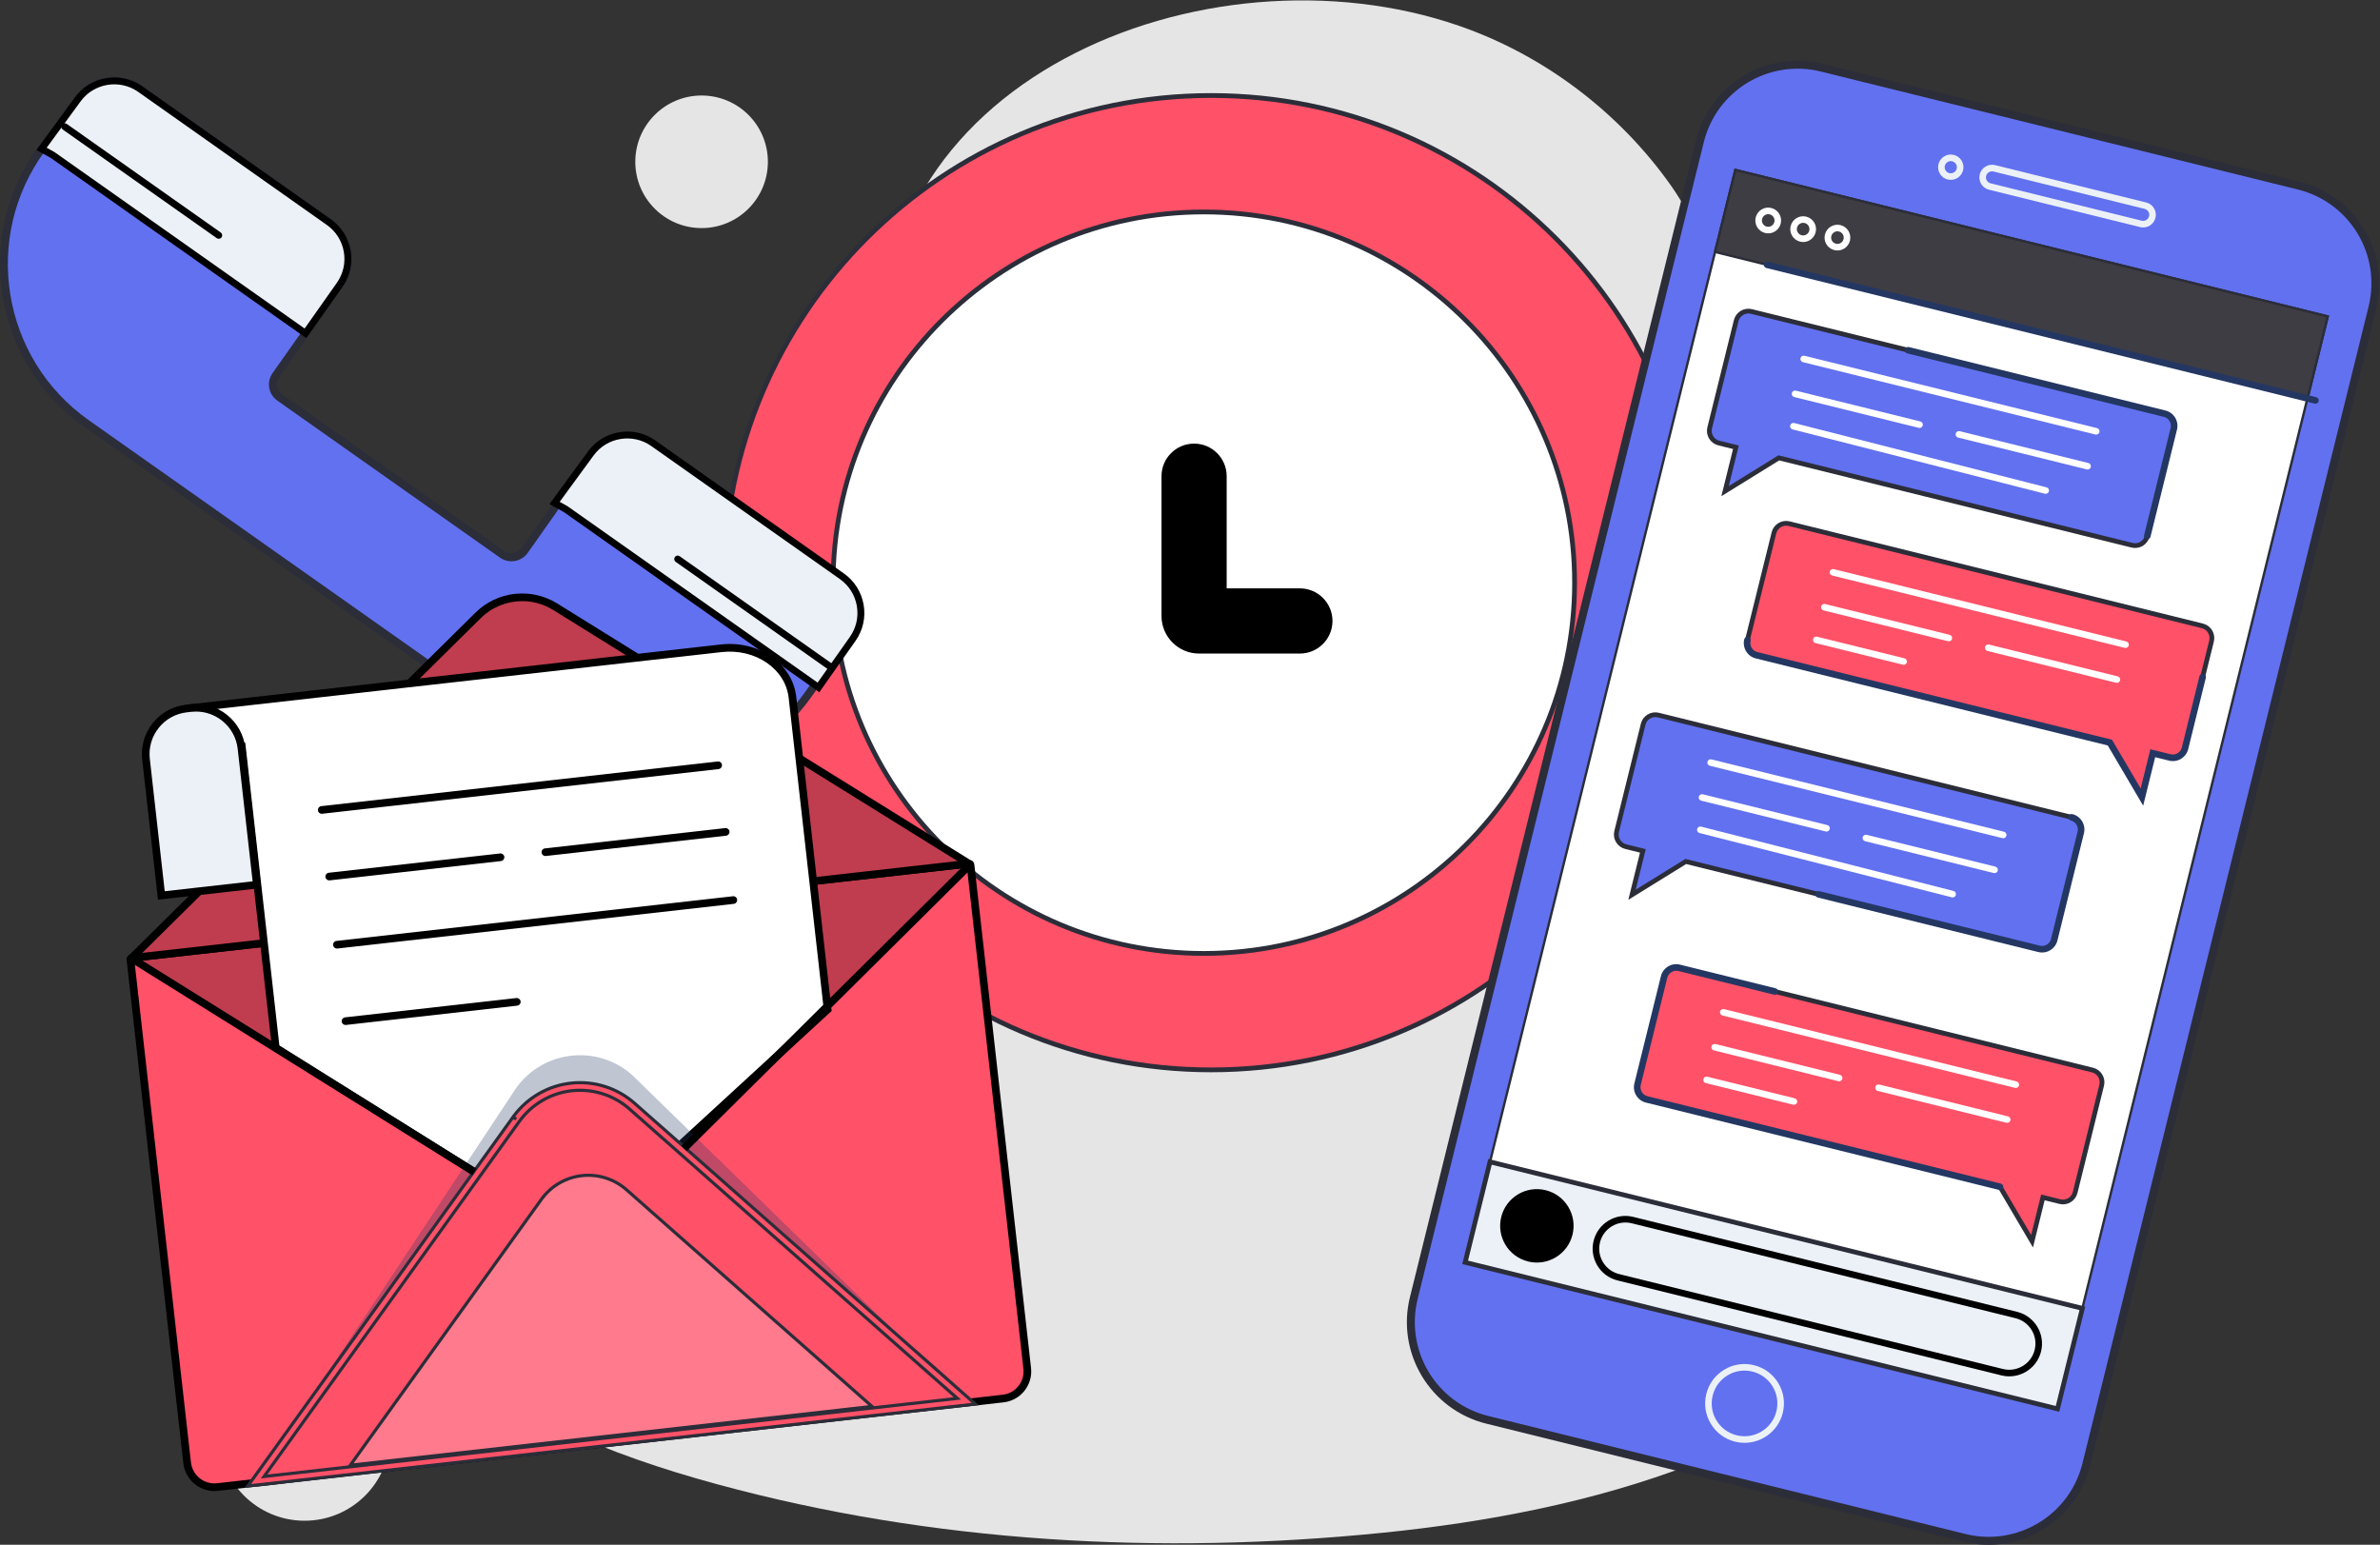 <?xml version="1.0" encoding="UTF-8" standalone="no"?> <!-- Created with Inkscape (http://www.inkscape.org/) --> <svg xmlns:inkscape="http://www.inkscape.org/namespaces/inkscape" xmlns:sodipodi="http://sodipodi.sourceforge.net/DTD/sodipodi-0.dtd" xmlns="http://www.w3.org/2000/svg" xmlns:svg="http://www.w3.org/2000/svg" id="svg4703" xml:space="preserve" width="3999.218" height="2595.884" viewBox="0 0 3999.218 2595.884" sodipodi:docname="Контакты.svg" inkscape:version="1.1.1 (3bf5ae0d25, 2021-09-20)"><rect x="0" y="0" width="3999.218" height="2595.884" fill="#333333" stroke="none"/> <defs id="defs4707"> <clipPath clipPathUnits="userSpaceOnUse" id="clipPath4717"> <path d="M 0,2000 H 3500 V 0 H 0 Z" id="path4715"></path> </clipPath> <clipPath clipPathUnits="userSpaceOnUse" id="clipPath4993"> <path d="M 430.276,890.158 H 1489.26 V 104.231 H 430.276 Z" id="path4991"></path> </clipPath> <clipPath clipPathUnits="userSpaceOnUse" id="clipPath5021"> <path d="M 430.084,1225.83 H 1485.07 V 771.04 H 430.084 Z" id="path5019"></path> </clipPath> <clipPath clipPathUnits="userSpaceOnUse" id="clipPath5057"> <path d="M 588.52,648.617 H 1484 V 111.544 H 588.52 Z" id="path5055"></path> </clipPath> </defs> <g id="g4709" inkscape:groupmode="layer" inkscape:label="Баннеры" transform="matrix(1.333,0,0,-1.333,-354.401,2637.855)"> <g id="g4711"> <g id="g4713" clip-path="url(#clipPath4717)"> <g id="g4719" transform="translate(2868.373,737.006)"> <path d="m 0,0 c 2.208,38.013 1.219,76.203 -3.064,114.017 -20.129,177.671 -111.281,345.212 -245.439,463.421 -47.864,42.174 -102.322,79.955 -133.472,135.625 -52.456,93.749 -48.481,201.495 -113.585,294.061 -65.18,92.674 -160.162,164.946 -267.278,202.062 -319.378,110.664 -766.517,-69.523 -726.258,-454.321 0.145,-1.379 0.302,-3.387 0.472,-5.928 5.352,-79.93 -57.381,-147.132 -137.224,-149.027 -294.669,-6.992 -548.316,-234.18 -602.59,-521.961 -34.903,-185.074 22.25,-387.93 157.633,-518.858 101.057,-97.731 236.647,-151.421 372.303,-188.314 271.995,-73.971 558.22,-89.475 838.671,-61.191 262.519,26.476 539.433,101.946 709.211,303.918 C -60.051,-278.755 -8.165,-140.591 0,0" style="fill:#e5e5e5;fill-opacity:1;fill-rule:nonzero;stroke:none" id="path4721"></path> </g> <g id="g4723" transform="translate(2805.14,1691.356)"> <path d="m 0,0 c 0,-39.801 -32.265,-72.066 -72.065,-72.066 -39.802,0 -72.067,32.265 -72.067,72.066 0,39.801 32.265,72.066 72.067,72.066 C -32.265,72.066 0,39.801 0,0" style="fill:#e5e5e5;fill-opacity:1;fill-rule:nonzero;stroke:none" id="path4725"></path> </g> <g id="g4727" transform="translate(1233.835,1774.923)"> <path d="m 0,0 c 0,-46.153 -37.414,-83.567 -83.566,-83.567 -46.153,0 -83.567,37.414 -83.567,83.567 0,46.152 37.414,83.566 83.567,83.566 C -37.414,83.566 0,46.152 0,0" style="fill:#e5e5e5;fill-opacity:1;fill-rule:nonzero;stroke:none" id="path4729"></path> </g> <g id="g4731" transform="translate(757.729,169.705)"> <path d="m 0,0 c 0,-59.607 -48.322,-107.928 -107.928,-107.928 -59.608,0 -107.929,48.321 -107.929,107.928 0,59.607 48.321,107.928 107.929,107.928 C -48.322,107.928 0,59.607 0,0" style="fill:#e5e5e5;fill-opacity:1;fill-rule:nonzero;stroke:none" id="path4733"></path> </g> <g id="g4735" transform="translate(2406.762,1244.319)"> <path d="m 0,0 c 0,-339.197 -274.974,-614.171 -614.171,-614.171 -339.197,0 -614.171,274.974 -614.171,614.171 0,339.197 274.974,614.171 614.171,614.171 C -274.974,614.171 0,339.197 0,0" style="fill:#ff5168;fill-opacity:1;fill-rule:nonzero;stroke:none" id="path4737"></path> </g> <g id="g4739" transform="translate(2406.762,1244.319)"> <path d="m 0,0 c 0,-339.197 -274.974,-614.171 -614.171,-614.171 -339.197,0 -614.171,274.974 -614.171,614.171 0,339.197 274.974,614.171 614.171,614.171 C -274.974,614.171 0,339.197 0,0 Z" style="fill:none;stroke:#2b2d39;stroke-width:6;stroke-linecap:butt;stroke-linejoin:miter;stroke-miterlimit:10;stroke-dasharray:none;stroke-opacity:1" id="path4741"></path> </g> <g id="g4743" transform="translate(2250.757,1244.319)"> <path d="m 0,0 c 0,-258.118 -209.246,-467.365 -467.365,-467.365 -258.118,0 -467.365,209.247 -467.365,467.365 0,258.119 209.247,467.365 467.365,467.365 C -209.246,467.365 0,258.119 0,0" style="fill:#ffffff;fill-opacity:1;fill-rule:nonzero;stroke:none" id="path4745"></path> </g> <g id="g4747" transform="translate(2250.757,1244.319)"> <path d="m 0,0 c 0,-258.118 -209.246,-467.365 -467.365,-467.365 -258.118,0 -467.365,209.247 -467.365,467.365 0,258.119 209.247,467.365 467.365,467.365 C -209.246,467.365 0,258.119 0,0 Z" style="fill:none;stroke:#2b2d39;stroke-width:6;stroke-linecap:butt;stroke-linejoin:miter;stroke-miterlimit:10;stroke-dasharray:none;stroke-opacity:1" id="path4749"></path> </g> <g id="g4751" transform="translate(1904.473,1154.995)"> <path d="m 0,0 h -127.141 c -26.081,0 -47.302,21.221 -47.302,47.302 v 176.27 c 0,22.688 18.39,41.077 41.078,41.077 22.688,0 41.078,-18.389 41.078,-41.077 V 82.155 H 0 c 22.688,0 41.078,-18.389 41.078,-41.077 C 41.078,18.39 22.688,0 0,0" style="fill:#000000;fill-opacity:1;fill-rule:nonzero;stroke:none" id="path4753"></path> </g> <g id="g4755" transform="translate(374.97,1445.006)"> <path d="m 0,0 567.423,-400.244 c 110.994,-78.293 264.442,-51.783 342.734,59.212 l 47.853,67.84 c 18.068,25.614 11.95,61.025 -13.664,79.093 L 712.801,-30.774 c -25.614,18.068 -61.025,11.95 -79.093,-13.664 l -81.662,-115.773 c -6.388,-9.056 -18.908,-11.219 -27.964,-4.831 L 243.291,33.02 c -8.937,6.304 -11.072,18.66 -4.767,27.597 l 80.528,114.165 c 18.068,25.614 11.95,61.026 -13.664,79.094 L 67.575,421.622 C 42.277,439.467 7.344,433.745 -10.939,408.761 L -56.71,346.218 C -137.918,235.252 -112.366,79.26 0,0" style="fill:#6271f0;fill-opacity:1;fill-rule:nonzero;stroke:none" id="path4757"></path> </g> <g id="g4759" transform="translate(374.97,1445.006)"> <path d="m 0,0 567.423,-400.244 c 110.994,-78.293 264.442,-51.783 342.734,59.212 l 47.853,67.84 c 18.068,25.614 11.95,61.025 -13.664,79.093 L 712.801,-30.774 c -25.614,18.068 -61.025,11.95 -79.093,-13.664 l -81.662,-115.773 c -6.388,-9.056 -18.908,-11.219 -27.964,-4.831 L 243.291,33.02 c -8.937,6.304 -11.072,18.66 -4.767,27.597 l 80.528,114.165 c 18.068,25.614 11.95,61.026 -13.664,79.094 L 67.575,421.622 C 42.277,439.467 7.344,433.745 -10.939,408.761 L -56.71,346.218 C -137.918,235.252 -112.366,79.26 0,0 Z" style="fill:none;stroke:#2b2d39;stroke-width:10;stroke-linecap:butt;stroke-linejoin:miter;stroke-miterlimit:10;stroke-dasharray:none;stroke-opacity:1" id="path4761"></path> </g> <g id="g4763" transform="translate(332.077,1783.572)"> <path d="m 0,0 318.837,-224.898 7.71,10.931 35.398,50.183 c 18.068,25.615 11.95,61.026 -13.665,79.094 L 110.468,83.056 C 85.17,100.901 50.237,95.18 31.953,70.195 L -13.817,7.652 Z" style="fill:#ecf1f7;fill-opacity:1;fill-rule:nonzero;stroke:none" id="path4765"></path> </g> <g id="g4767" transform="translate(324.693,1792.642)"> <path d="m 0,0 9.895,-5.511 315.277,-222.388 40.597,57.554 c 8.067,11.436 11.2,25.335 8.817,39.128 -2.382,13.788 -9.996,25.831 -21.433,33.898 L 115.344,70.429 C 92.134,86.803 59.616,81.469 42.85,58.551 Z M 327.269,-240.036 5.066,-12.763 -12.863,-2.835 35.824,63.699 c 19.558,26.712 57.482,32.936 84.54,13.846 L 358.173,-90.203 c 27.538,-19.42 34.139,-57.628 14.713,-85.162 z" style="fill:#000000;fill-opacity:1;fill-rule:nonzero;stroke:none" id="path4769"></path> </g> <g id="g4771" transform="translate(978.762,1337.172)"> <path d="m 0,0 318.837,-224.898 7.71,10.931 35.398,50.184 c 18.068,25.614 11.95,61.025 -13.665,79.093 L 110.468,83.056 C 85.17,100.901 50.237,95.18 31.953,70.195 L -13.817,7.652 Z" style="fill:#ecf1f7;fill-opacity:1;fill-rule:nonzero;stroke:none" id="path4773"></path> </g> <g id="g4775" transform="translate(971.376,1346.243)"> <path d="m 0,0 9.896,-5.511 315.276,-222.388 40.602,57.554 c 8.066,11.441 11.194,25.336 8.812,39.124 -2.383,13.796 -9.992,25.835 -21.428,33.898 L 115.344,70.429 C 92.138,86.787 59.62,81.471 42.85,58.551 Z M 327.269,-240.036 5.067,-12.763 l -17.93,9.928 48.687,66.534 c 19.562,26.712 57.484,32.927 84.54,13.846 L 358.178,-90.206 c 13.339,-9.409 22.213,-23.448 24.991,-39.533 2.779,-16.084 -0.87,-32.286 -10.279,-45.626 z" style="fill:#000000;fill-opacity:1;fill-rule:nonzero;stroke:none" id="path4777"></path> </g> <g id="g4779" transform="translate(347.363,1819.227)"> <path d="M 0,0 194.274,-137.036" style="fill:#000000;fill-opacity:1;fill-rule:nonzero;stroke:none" id="path4781"></path> </g> <g id="g4783" transform="translate(542.378,1677.9)"> <path d="m 0,0 c -1.098,-0.19 -2.269,0.04 -3.251,0.733 l -194.272,137.034 c -1.966,1.387 -2.435,4.103 -1.049,6.069 1.387,1.966 4.102,2.435 6.068,1.049 L 1.768,7.851 C 3.734,6.464 4.203,3.747 2.817,1.782 2.123,0.799 1.098,0.19 0,0" style="fill:#000000;fill-opacity:1;fill-rule:nonzero;stroke:none" id="path4785"></path> </g> <g id="g4787" transform="translate(1120.134,1274.136)"> <path d="M 0,0 194.274,-137.036" style="fill:#000000;fill-opacity:1;fill-rule:nonzero;stroke:none" id="path4789"></path> </g> <g id="g4791" transform="translate(1315.149,1132.812)"> <path d="m 0,0 c -1.098,-0.19 -2.268,0.04 -3.251,0.733 l -194.277,137.034 c -1.966,1.386 -2.435,4.102 -1.048,6.068 1.387,1.966 4.103,2.435 6.069,1.048 L 1.769,7.85 C 3.735,6.463 4.204,3.748 2.818,1.782 2.124,0.798 1.099,0.19 0,0" style="fill:#000000;fill-opacity:1;fill-rule:nonzero;stroke:none" id="path4793"></path> </g> <g id="g4795" transform="translate(2742.196,40.212)"> <path d="m 0,0 -601.434,148.756 c -68.005,16.82 -109.499,85.585 -92.679,153.591 l 360.694,1458.318 c 16.82,68.006 85.585,109.5 153.591,92.68 l 601.433,-148.756 c 68.006,-16.82 109.5,-85.586 92.68,-153.591 L 153.591,92.679 C 136.771,24.674 68.006,-16.82 0,0" style="fill:#6271f0;fill-opacity:1;fill-rule:nonzero;stroke:none" id="path4797"></path> </g> <g id="g4799" transform="translate(2742.196,40.212)"> <path d="m 0,0 -601.434,148.756 c -68.005,16.82 -109.499,85.585 -92.679,153.591 l 360.694,1458.318 c 16.82,68.006 85.585,109.5 153.591,92.68 l 601.433,-148.756 c 68.006,-16.82 109.5,-85.586 92.68,-153.591 L 153.591,92.679 C 136.771,24.674 68.006,-16.82 0,0 Z" style="fill:none;stroke:#2b2d39;stroke-width:10;stroke-linecap:butt;stroke-linejoin:miter;stroke-miterlimit:10;stroke-dasharray:none;stroke-opacity:1" id="path4801"></path> </g> <g id="g4803" transform="translate(2859.495,202.804)"> <path d="M 0,0 -746.714,184.689 -406.1,1561.825 340.614,1377.136 Z" style="fill:#ffffff;fill-opacity:1;fill-rule:nonzero;stroke:none" id="path4805"></path> </g> <g id="g4807" transform="translate(2859.495,202.804)"> <path d="M 0,0 -746.714,184.689 -406.1,1561.825 340.614,1377.136 Z" style="fill:none;stroke:#2b2d39;stroke-width:3;stroke-linecap:butt;stroke-linejoin:miter;stroke-miterlimit:10;stroke-dasharray:none;stroke-opacity:1" id="path4809"></path> </g> <g id="g4811" transform="translate(3174.55,1476.603)"> <path d="M 0,0 -746.714,184.689 -721.155,288.025 25.559,103.337 Z" style="fill:#3e3d43;fill-opacity:1;fill-rule:nonzero;stroke:none" id="path4813"></path> </g> <g id="g4815" transform="translate(3174.55,1476.603)"> <path d="M 0,0 -746.714,184.689 -721.155,288.025 25.559,103.337 Z" style="fill:none;stroke:#2b2d39;stroke-width:3;stroke-linecap:butt;stroke-linejoin:miter;stroke-miterlimit:10;stroke-dasharray:none;stroke-opacity:1" id="path4817"></path> </g> <g id="g4819" transform="translate(2468.842,250.848)"> <path d="m 0,0 c -8.768,0.841 -17.542,-1.141 -25.224,-5.774 -9.461,-5.707 -16.131,-14.758 -18.783,-25.489 -2.656,-10.729 -0.973,-21.851 4.735,-31.307 5.712,-9.466 14.762,-16.135 25.488,-18.791 22.173,-5.495 44.623,8.088 50.092,30.231 2.651,10.722 0.967,21.844 -4.74,31.3 C 25.86,-10.365 16.809,-3.695 6.08,-1.039 4.064,-0.544 2.032,-0.195 0,0 m -8.564,-90.641 c -2.398,0.23 -4.804,0.64 -7.212,1.237 -12.876,3.179 -23.744,11.186 -30.596,22.543 -6.855,11.366 -8.874,24.708 -5.686,37.591 3.183,12.876 11.195,23.743 22.551,30.595 C -18.15,8.177 -4.776,10.222 8.072,7.004 20.948,3.825 31.815,-4.182 38.671,-15.54 45.523,-26.896 47.542,-40.247 44.358,-53.122 38.378,-77.3 15.522,-92.951 -8.564,-90.641" style="fill:#ecf1f7;fill-opacity:1;fill-rule:nonzero;stroke:none" id="path4821"></path> </g> <g id="g4823" transform="translate(2725.666,1775.74)"> <path d="m 0,0 c -1.629,0.156 -3.259,-0.212 -4.684,-1.073 -1.752,-1.056 -2.992,-2.736 -3.484,-4.726 -0.492,-1.991 -0.181,-4.051 0.879,-5.809 1.061,-1.753 2.74,-2.992 4.731,-3.485 2.01,-0.502 4.051,-0.177 5.808,0.88 1.754,1.06 2.993,2.735 3.484,4.722 0.492,1.996 0.178,4.06 -0.883,5.813 C 4.796,-1.921 3.115,-0.685 1.129,-0.194 0.751,-0.101 0.375,-0.036 0,0 m -2.229,-23.541 c -0.77,0.074 -1.547,0.205 -2.322,0.398 -4.141,1.023 -7.632,3.6 -9.837,7.249 -2.205,3.653 -2.855,7.946 -1.831,12.087 1.024,4.141 3.6,7.633 7.253,9.838 3.646,2.209 7.921,2.877 12.083,1.827 4.138,-1.019 7.633,-3.597 9.838,-7.25 2.204,-3.653 2.854,-7.942 1.831,-12.083 L 14.785,-11.48 C 12.86,-19.252 5.514,-24.284 -2.229,-23.541" style="fill:#ecf1f7;fill-opacity:1;fill-rule:nonzero;stroke:none" id="path4825"></path> </g> <g id="g4827" transform="translate(2777.702,1762.872)"> <path d="m 0,0 c -3.725,0.357 -7.257,-2.062 -8.181,-5.802 -0.492,-1.99 -0.181,-4.051 0.879,-5.808 1.06,-1.753 2.74,-2.992 4.731,-3.485 l 190.505,-47.116 c 4.104,-1.032 8.281,1.496 9.293,5.61 0.492,1.987 0.181,4.051 -0.879,5.804 -1.06,1.758 -2.739,2.997 -4.731,3.489 L 1.112,-0.192 C 0.743,-0.099 0.371,-0.036 0,0 m 188.288,-70.662 c -0.787,0.076 -1.568,0.207 -2.347,0.4 L -4.564,-23.145 c -4.141,1.023 -7.632,3.599 -9.838,7.249 -2.204,3.653 -2.853,7.946 -1.83,12.087 1.024,4.141 3.6,7.633 7.249,9.838 3.658,2.204 7.966,2.84 12.088,1.83 L 193.61,-39.257 c 4.141,-1.024 7.632,-3.6 9.838,-7.253 2.204,-3.654 2.854,-7.943 1.831,-12.084 -1.024,-4.141 -3.601,-7.632 -7.25,-9.837 -2.966,-1.791 -6.356,-2.555 -9.741,-2.231" style="fill:#ecf1f7;fill-opacity:1;fill-rule:nonzero;stroke:none" id="path4829"></path> </g> <g id="g4831" transform="translate(2903.619,629.926)"> <path d="m 0,0 -520.895,128.836 c -8.481,2.098 -17.057,-3.078 -19.155,-11.559 l -33.424,-135.138 c -2.099,-8.48 3.076,-17.056 11.558,-19.155 l 445.341,-110.148 40.381,-68.654 13.674,55.284 21.499,-5.317 c 8.481,-2.097 17.057,3.077 19.155,11.558 L 11.558,-19.155 C 13.656,-10.673 8.481,-2.097 0,0" style="fill:#ff5168;fill-opacity:1;fill-rule:nonzero;stroke:none" id="path4833"></path> </g> <g id="g4835" transform="translate(2903.619,629.926)"> <path d="m 0,0 -520.895,128.836 c -8.481,2.098 -17.057,-3.078 -19.155,-11.559 l -33.424,-135.138 c -2.099,-8.48 3.076,-17.056 11.558,-19.155 l 445.341,-110.148 40.381,-68.654 13.674,55.284 21.499,-5.317 c 8.481,-2.097 17.057,3.077 19.155,11.558 L 11.558,-19.155 C 13.656,-10.673 8.481,-2.097 0,0 Z" style="fill:none;stroke:#2b2d39;stroke-width:6;stroke-linecap:butt;stroke-linejoin:miter;stroke-miterlimit:10;stroke-dasharray:none;stroke-opacity:1" id="path4837"></path> </g> <g id="g4839" transform="translate(2786.653,478.635)"> <path d="m 0,0 c -0.202,0.019 -0.402,0.054 -0.605,0.106 l -445.34,110.151 c -5.176,1.269 -9.546,4.488 -12.301,9.056 -2.755,4.569 -3.567,9.935 -2.288,15.118 l 33.424,135.131 c 2.645,10.69 13.473,17.34 24.177,14.589 l 120.375,-29.78 c 2.223,-0.547 3.582,-2.792 3.03,-5.018 -0.55,-2.217 -2.816,-3.579 -5.021,-3.026 l -120.376,29.78 c -6.26,1.496 -12.586,-2.291 -14.134,-8.538 l -33.425,-135.131 c -0.746,-3.029 -0.274,-6.166 1.338,-8.834 1.611,-2.669 4.165,-4.55 7.189,-5.296 L 1.387,8.15 C 3.609,7.603 4.968,5.357 4.417,3.132 3.918,1.113 2.015,-0.193 0,0" style="fill:#243762;fill-opacity:1;fill-rule:nonzero;stroke:none" id="path4841"></path> </g> <g id="g4843" transform="translate(3042.115,1189.877)"> <path d="m 0,0 -520.895,128.836 c -8.481,2.098 -17.057,-3.077 -19.155,-11.558 L -573.474,-17.86 c -2.098,-8.482 3.077,-17.057 11.558,-19.155 l 445.341,-110.148 40.382,-68.654 13.673,55.284 21.5,-5.317 c 8.481,-2.099 17.057,3.076 19.154,11.558 L 11.559,-19.155 C 13.656,-10.673 8.481,-2.097 0,0" style="fill:#ff5168;fill-opacity:1;fill-rule:nonzero;stroke:none" id="path4845"></path> </g> <g id="g4847" transform="translate(3042.115,1189.877)"> <path d="m 0,0 -520.895,128.836 c -8.481,2.098 -17.057,-3.077 -19.155,-11.558 L -573.474,-17.86 c -2.098,-8.482 3.077,-17.057 11.558,-19.155 l 445.341,-110.148 40.382,-68.654 13.673,55.284 21.5,-5.317 c 8.481,-2.099 17.057,3.076 19.154,11.558 L 11.559,-19.155 C 13.656,-10.673 8.481,-2.097 0,0 Z" style="fill:none;stroke:#2b2d39;stroke-width:6;stroke-linecap:butt;stroke-linejoin:miter;stroke-miterlimit:10;stroke-dasharray:none;stroke-opacity:1" id="path4849"></path> </g> <g id="g4851" transform="translate(2967.504,963.19)"> <path d="m 0,0 -44.654,75.917 -443.649,109.728 c -10.685,2.644 -17.228,13.491 -14.584,24.178 0.551,2.224 2.791,3.519 5.022,3.028 2.221,-0.551 3.58,-2.8 3.029,-5.021 -0.75,-3.025 -0.273,-6.162 1.338,-8.831 1.606,-2.672 4.161,-4.553 7.188,-5.303 L -39.275,83.131 -3.163,21.735 9.064,71.176 34.59,64.862 c 3.016,-0.741 6.16,-0.277 8.829,1.334 2.669,1.612 4.553,4.165 5.299,7.194 l 22.236,89.899 c 0.547,2.221 2.79,3.556 5.022,3.029 2.221,-0.551 3.58,-2.797 3.029,-5.022 L 56.77,71.397 c -1.278,-5.175 -4.5,-9.544 -9.064,-12.3 -4.569,-2.756 -9.947,-3.566 -15.109,-2.285 l -17.474,4.319 z" style="fill:#243762;fill-opacity:1;fill-rule:nonzero;stroke:none" id="path4853"></path> </g> <g id="g4855" transform="translate(2356.351,1077.402)"> <path d="m 0,0 520.895,-128.836 c 8.481,-2.098 13.656,-10.674 11.559,-19.155 l -33.425,-135.138 c -2.097,-8.481 -10.673,-13.656 -19.155,-11.558 l -445.34,110.149 -67.73,-41.914 13.675,55.283 -21.5,5.318 c -8.481,2.097 -13.656,10.673 -11.558,19.154 l 33.424,135.138 C -17.057,-3.077 -8.481,2.097 0,0" style="fill:#6271f0;fill-opacity:1;fill-rule:nonzero;stroke:none" id="path4857"></path> </g> <g id="g4859" transform="translate(2356.351,1077.402)"> <path d="m 0,0 520.895,-128.836 c 8.481,-2.098 13.656,-10.674 11.559,-19.155 l -33.425,-135.138 c -2.097,-8.481 -10.673,-13.656 -19.155,-11.558 l -445.34,110.149 -67.73,-41.914 13.675,55.283 -21.5,5.318 c -8.481,2.097 -13.656,10.673 -11.558,19.154 l 33.424,135.138 C -17.057,-3.077 -8.481,2.097 0,0 Z" style="fill:none;stroke:#2b2d39;stroke-width:6;stroke-linecap:butt;stroke-linejoin:miter;stroke-miterlimit:10;stroke-dasharray:none;stroke-opacity:1" id="path4861"></path> </g> <g id="g4863" transform="translate(2838.162,778.188)"> <path d="M 0,0 C -0.979,0.094 -1.959,0.26 -2.933,0.509 L -280.93,69.263 c -2.221,0.547 -3.58,2.793 -3.029,5.018 0.546,2.218 2.786,3.598 5.021,3.025 L -0.941,8.552 c 3.03,-0.731 6.162,-0.274 8.835,1.341 2.668,1.607 4.549,4.161 5.299,7.189 l 33.425,135.14 c 1.543,6.247 -2.283,12.586 -8.53,14.137 -2.222,0.547 -3.58,2.793 -3.03,5.018 0.551,2.218 2.791,3.557 5.022,3.025 10.686,-2.644 17.23,-13.483 14.589,-24.173 L 21.244,15.089 C 19.963,9.916 16.741,5.546 12.175,2.786 8.467,0.554 4.233,-0.406 0,0" style="fill:#243762;fill-opacity:1;fill-rule:nonzero;stroke:none" id="path4865"></path> </g> <g id="g4867" transform="translate(2859.495,202.804)"> <path d="M 0,0 -746.714,184.689 -715.375,311.396 31.339,126.707 Z" style="fill:#ecf1f7;fill-opacity:1;fill-rule:nonzero;stroke:none" id="path4869"></path> </g> <g id="g4871" transform="translate(2859.495,202.804)"> <path d="M 0,0 -746.714,184.689 -715.375,311.396 31.339,126.707 Z" style="fill:none;stroke:#2b2d39;stroke-width:6;stroke-linecap:butt;stroke-linejoin:miter;stroke-miterlimit:10;stroke-dasharray:none;stroke-opacity:1" id="path4873"></path> </g> <g id="g4875" transform="translate(2248.133,422.42)"> <path d="m 0,0 c -6.138,-24.814 -31.228,-39.954 -56.041,-33.817 -24.814,6.138 -39.954,31.228 -33.817,56.042 6.138,24.813 31.228,39.953 56.041,33.816 C -9.002,49.904 6.137,24.813 0,0" style="fill:#000000;fill-opacity:1;fill-rule:nonzero;stroke:none" id="path4877"></path> </g> <g id="g4879" transform="translate(2790.788,253.051)"> <path d="m 0,0 c 17.661,-4.322 35.566,6.458 39.932,24.102 2.113,8.553 0.77,17.412 -3.779,24.952 -4.554,7.54 -11.764,12.861 -20.318,14.967 l -483.924,119.701 c -17.668,4.331 -35.555,-6.443 -39.925,-24.094 -2.115,-8.553 -0.776,-17.412 3.777,-24.96 4.549,-7.539 11.765,-12.861 20.317,-14.967 z m 4,-9.074 c -1.992,0.191 -3.994,0.53 -5.992,1.031 L -485.913,111.65 c -10.698,2.637 -19.729,9.296 -25.427,18.736 -5.693,9.44 -7.371,20.536 -4.726,31.234 5.466,22.079 27.913,35.67 49.97,30.145 L 17.828,72.072 C 39.916,66.618 53.442,44.206 47.982,22.11 43.012,2.018 24.018,-10.994 4,-9.074" style="fill:#000000;fill-opacity:1;fill-rule:nonzero;stroke:none" id="path4881"></path> </g> <g id="g4883" transform="translate(2495.571,1708.84)"> <path d="m 0,0 c -1.685,0.162 -3.368,-0.218 -4.841,-1.109 -1.818,-1.096 -3.1,-2.836 -3.611,-4.898 -0.511,-2.059 -0.186,-4.193 0.912,-6.012 1.096,-1.817 2.832,-3.094 4.894,-3.605 4.216,-1.056 8.566,1.549 9.621,5.806 0.511,2.058 0.187,4.193 -0.912,6.01 C 4.968,-1.99 3.231,-0.712 1.169,-0.201 0.783,-0.108 0.391,-0.037 0,0 m -2.281,-24.077 c -0.782,0.075 -1.571,0.208 -2.358,0.401 -8.69,2.148 -14.013,10.966 -11.865,19.662 1.043,4.211 3.662,7.764 7.376,10.004 3.718,2.247 8.083,2.915 12.29,1.86 8.691,-2.148 14.013,-10.965 11.865,-19.661 -1.959,-7.904 -9.435,-13.021 -17.308,-12.266" style="fill:#ffffff;fill-opacity:1;fill-rule:nonzero;stroke:none" id="path4885"></path> </g> <g id="g4887" transform="translate(2539.631,1697.943)"> <path d="m 0,0 c -3.854,0.37 -7.511,-2.132 -8.469,-6.002 -0.51,-2.059 -0.186,-4.193 0.913,-6.012 1.095,-1.817 2.832,-3.094 4.894,-3.605 2.054,-0.515 4.197,-0.191 6.011,0.908 1.817,1.095 3.094,2.832 3.605,4.894 0.511,2.062 0.188,4.197 -0.908,6.014 C 4.952,-1.985 3.215,-0.708 1.153,-0.196 0.771,-0.103 0.383,-0.037 0,0 m -2.269,-24.079 c -0.798,0.077 -1.595,0.211 -2.385,0.408 -8.692,2.148 -14.014,10.966 -11.865,19.661 2.151,8.687 10.974,13.98 19.665,11.865 4.208,-1.043 7.76,-3.658 10.003,-7.376 2.24,-3.713 2.9,-8.076 1.857,-12.289 -1.043,-4.208 -3.662,-7.761 -7.371,-10.004 -3.018,-1.818 -6.461,-2.595 -9.904,-2.265" style="fill:#ffffff;fill-opacity:1;fill-rule:nonzero;stroke:none" id="path4889"></path> </g> <g id="g4891" transform="translate(2582.829,1687.262)"> <path d="m 0,0 c -1.681,0.161 -3.37,-0.222 -4.846,-1.114 -1.818,-1.095 -3.095,-2.832 -3.606,-4.894 -0.511,-2.058 -0.186,-4.192 0.908,-6.01 1.095,-1.818 2.836,-3.1 4.894,-3.611 4.239,-1.016 8.566,1.555 9.621,5.807 1.051,4.252 -1.554,8.566 -5.806,9.62 C 0.779,-0.107 0.391,-0.038 0,0 m -2.285,-24.081 c -0.782,0.076 -1.571,0.208 -2.358,0.402 -8.694,2.156 -14.012,10.977 -11.861,19.664 C -14.352,4.672 -5.532,9.973 3.158,7.85 11.847,5.694 17.17,-3.124 15.022,-11.815 13.068,-19.719 5.592,-24.836 -2.285,-24.081" style="fill:#ffffff;fill-opacity:1;fill-rule:nonzero;stroke:none" id="path4893"></path> </g> <g id="g4895" transform="translate(3184.282,1469.971)"> <path d="M 0,0 C -0.201,0.019 -0.402,0.055 -0.605,0.103 L -691.809,171.06 c -2.221,0.55 -3.58,2.797 -3.029,5.022 0.547,2.221 2.784,3.573 5.022,3.029 L 1.388,8.155 C 3.609,7.603 4.968,5.357 4.417,3.132 3.918,1.113 2.015,-0.193 0,0" style="fill:#243762;fill-opacity:1;fill-rule:nonzero;stroke:none" id="path4897"></path> </g> <g id="g4899" transform="translate(2806.555,607.366)"> <path d="m 0,0 c -0.201,0.019 -0.401,0.055 -0.604,0.107 l -368.799,91.214 c -2.222,0.547 -3.58,2.793 -3.029,5.018 0.547,2.226 2.765,3.632 5.022,3.025 L 1.387,8.15 C 3.61,7.603 4.969,5.357 4.417,3.132 3.919,1.114 2.011,-0.193 0,0" style="fill:#ffffff;fill-opacity:1;fill-rule:nonzero;stroke:none" id="path4901"></path> </g> <g id="g4903" transform="translate(2583.841,615.766)"> <path d="m 0,0 c -0.201,0.019 -0.401,0.054 -0.604,0.106 l -156.969,38.823 c -2.222,0.547 -3.58,2.792 -3.029,5.018 0.546,2.217 2.758,3.6 5.022,3.025 L 1.388,8.15 C 3.61,7.603 4.969,5.357 4.418,3.131 3.919,1.113 2.016,-0.193 0,0" style="fill:#ffffff;fill-opacity:1;fill-rule:nonzero;stroke:none" id="path4905"></path> </g> <g id="g4907" transform="translate(2526.857,586.155)"> <path d="m 0,0 c -0.201,0.019 -0.401,0.055 -0.604,0.107 l -110.167,27.246 c -2.222,0.547 -3.581,2.793 -3.03,5.018 0.551,2.218 2.827,3.594 5.022,3.025 L 1.388,8.15 C 3.61,7.603 4.969,5.357 4.418,3.132 3.918,1.113 2.012,-0.193 0,0" style="fill:#ffffff;fill-opacity:1;fill-rule:nonzero;stroke:none" id="path4909"></path> </g> <g id="g4911" transform="translate(2795.675,563.374)"> <path d="m 0,0 c -0.201,0.019 -0.402,0.054 -0.604,0.106 l -162.223,40.116 c -2.222,0.547 -3.581,2.792 -3.03,5.018 0.547,2.217 2.77,3.607 5.022,3.026 L 1.387,8.15 C 3.61,7.603 4.968,5.357 4.417,3.132 3.919,1.113 2.015,-0.193 0,0" style="fill:#ffffff;fill-opacity:1;fill-rule:nonzero;stroke:none" id="path4913"></path> </g> <g id="g4915" transform="translate(2790.654,922.197)"> <path d="m 0,0 c -0.201,0.019 -0.401,0.054 -0.605,0.106 l -368.802,91.215 c -2.222,0.547 -3.58,2.793 -3.03,5.018 0.547,2.226 2.773,3.623 5.022,3.025 L 1.387,8.15 C 3.61,7.603 4.968,5.357 4.417,3.132 3.918,1.113 2.011,-0.193 0,0" style="fill:#ffffff;fill-opacity:1;fill-rule:nonzero;stroke:none" id="path4917"></path> </g> <g id="g4919" transform="translate(2567.941,930.597)"> <path d="m 0,0 c -0.201,0.019 -0.401,0.054 -0.604,0.107 l -156.969,38.822 c -2.222,0.547 -3.58,2.792 -3.029,5.018 0.55,2.217 2.799,3.564 5.022,3.025 L 1.388,8.15 C 3.61,7.603 4.969,5.357 4.418,3.132 3.919,1.113 2.016,-0.193 0,0" style="fill:#ffffff;fill-opacity:1;fill-rule:nonzero;stroke:none" id="path4921"></path> </g> <g id="g4923" transform="translate(2726.947,847.56)"> <path d="m 0,0 c -0.21,0.02 -0.422,0.056 -0.633,0.109 l -318.065,81.06 c -2.219,0.562 -3.561,2.822 -2.995,5.039 0.567,2.216 2.835,3.552 5.044,2.998 L 1.416,8.147 C 3.636,7.584 4.977,5.323 4.411,3.108 3.896,1.099 2,-0.192 0,0" style="fill:#ffffff;fill-opacity:1;fill-rule:nonzero;stroke:none" id="path4925"></path> </g> <g id="g4927" transform="translate(2779.77,878.197)"> <path d="m 0,0 c -0.201,0.019 -0.402,0.055 -0.605,0.107 l -162.222,40.124 c -2.221,0.546 -3.58,2.792 -3.029,5.018 0.546,2.218 2.778,3.598 5.022,3.025 L 1.387,8.15 C 3.61,7.603 4.968,5.357 4.417,3.132 3.918,1.113 2.015,-0.193 0,0" style="fill:#ffffff;fill-opacity:1;fill-rule:nonzero;stroke:none" id="path4929"></path> </g> <g id="g4931" transform="translate(2473.637,1586.223)"> <path d="m 0,0 520.895,-128.836 c 8.481,-2.098 13.656,-10.674 11.558,-19.155 l -33.424,-135.138 c -2.098,-8.481 -10.674,-13.656 -19.155,-11.558 l -445.34,110.149 -67.73,-41.914 13.674,55.284 -21.499,5.317 c -8.481,2.097 -13.656,10.673 -11.558,19.154 l 33.424,135.138 C -17.057,-3.077 -8.481,2.097 0,0" style="fill:#6271f0;fill-opacity:1;fill-rule:nonzero;stroke:none" id="path4933"></path> </g> <g id="g4935" transform="translate(2473.637,1586.223)"> <path d="m 0,0 520.895,-128.836 c 8.481,-2.098 13.656,-10.674 11.558,-19.155 l -33.424,-135.138 c -2.098,-8.481 -10.674,-13.656 -19.155,-11.558 l -445.34,110.149 -67.73,-41.914 13.674,55.284 -21.499,5.317 c -8.481,2.097 -13.656,10.673 -11.558,19.154 l 33.424,135.138 C -17.057,-3.077 -8.481,2.097 0,0 Z" style="fill:none;stroke:#2b2d39;stroke-width:6;stroke-linecap:butt;stroke-linejoin:miter;stroke-miterlimit:10;stroke-dasharray:none;stroke-opacity:1" id="path4937"></path> </g> <g id="g4939" transform="translate(2972.273,1298.967)"> <path d="m 0,0 c -0.201,0.019 -0.401,0.054 -0.604,0.103 -2.222,0.551 -3.581,2.796 -3.03,5.021 L 29.792,140.26 c 0.749,3.024 0.273,6.162 -1.339,8.831 -1.611,2.672 -4.164,4.552 -7.192,5.303 l -323.412,79.989 c -2.221,0.551 -3.58,2.797 -3.029,5.022 0.551,2.221 2.824,3.521 5.022,3.03 l 323.412,-79.99 c 5.177,-1.282 9.544,-4.499 12.299,-9.068 2.76,-4.565 3.572,-9.932 2.289,-15.11 L 4.418,3.131 C 3.918,1.113 2.016,-0.193 0,0" style="fill:#243762;fill-opacity:1;fill-rule:nonzero;stroke:none" id="path4941"></path> </g> <g id="g4943" transform="translate(2907.938,1431.014)"> <path d="m 0,0 c -0.201,0.019 -0.401,0.054 -0.604,0.103 l -368.802,91.218 c -2.221,0.551 -3.581,2.797 -3.03,5.023 0.547,2.221 2.754,3.56 5.022,3.029 L 1.389,8.154 C 3.61,7.603 4.969,5.357 4.418,3.131 3.919,1.113 2.016,-0.193 0,0" style="fill:#ffffff;fill-opacity:1;fill-rule:nonzero;stroke:none" id="path4945"></path> </g> <g id="g4947" transform="translate(2685.226,1439.414)"> <path d="m 0,0 c -0.201,0.019 -0.402,0.055 -0.605,0.103 l -156.969,38.822 c -2.221,0.551 -3.58,2.797 -3.029,5.022 0.547,2.222 2.792,3.577 5.022,3.03 L 1.388,8.155 C 3.609,7.603 4.968,5.357 4.417,3.132 3.918,1.113 2.015,-0.193 0,0" style="fill:#ffffff;fill-opacity:1;fill-rule:nonzero;stroke:none" id="path4949"></path> </g> <g id="g4951" transform="translate(2844.231,1356.382)"> <path d="m 0,0 c -0.21,0.02 -0.422,0.056 -0.632,0.109 l -318.066,81.06 c -2.219,0.567 -3.561,2.823 -2.993,5.043 0.565,2.216 2.847,3.522 5.043,2.994 L 1.416,8.147 C 3.636,7.58 4.977,5.324 4.411,3.104 3.897,1.094 2.004,-0.192 0,0" style="fill:#ffffff;fill-opacity:1;fill-rule:nonzero;stroke:none" id="path4953"></path> </g> <g id="g4955" transform="translate(2897.055,1387.022)"> <path d="m 0,0 c -0.202,0.019 -0.401,0.055 -0.604,0.103 l -162.222,40.123 c -2.222,0.552 -3.581,2.797 -3.03,5.023 0.547,2.222 2.764,3.575 5.022,3.029 L 1.388,8.154 C 3.609,7.603 4.969,5.357 4.418,3.132 3.918,1.113 2.016,-0.193 0,0" style="fill:#ffffff;fill-opacity:1;fill-rule:nonzero;stroke:none" id="path4957"></path> </g> <g id="g4959" transform="translate(2944.88,1162.033)"> <path d="m 0,0 c -0.201,0.019 -0.401,0.054 -0.604,0.103 l -368.802,91.219 c -2.221,0.55 -3.581,2.796 -3.03,5.022 0.547,2.221 2.756,3.58 5.022,3.029 L 1.388,8.154 C 3.61,7.603 4.969,5.357 4.417,3.132 3.919,1.113 2.015,-0.193 0,0" style="fill:#ffffff;fill-opacity:1;fill-rule:nonzero;stroke:none" id="path4961"></path> </g> <g id="g4963" transform="translate(2722.166,1170.432)"> <path d="m 0,0 c -0.201,0.019 -0.401,0.055 -0.604,0.103 l -156.968,38.826 c -2.222,0.552 -3.581,2.797 -3.03,5.022 0.547,2.222 2.819,3.591 5.022,3.03 L 1.389,8.155 C 3.61,7.603 4.969,5.357 4.418,3.132 3.919,1.113 2.016,-0.193 0,0" style="fill:#ffffff;fill-opacity:1;fill-rule:nonzero;stroke:none" id="path4965"></path> </g> <g id="g4967" transform="translate(2665.178,1140.826)"> <path d="m 0,0 c -0.201,0.019 -0.402,0.05 -0.604,0.102 l -110.167,27.247 c -2.222,0.551 -3.581,2.796 -3.029,5.022 0.55,2.217 2.801,3.587 5.021,3.029 L 1.389,8.154 C 3.61,7.603 4.969,5.357 4.418,3.131 3.919,1.113 2.012,-0.193 0,0" style="fill:#ffffff;fill-opacity:1;fill-rule:nonzero;stroke:none" id="path4969"></path> </g> <g id="g4971" transform="translate(2933.997,1118.041)"> <path d="m 0,0 c -0.202,0.019 -0.401,0.055 -0.604,0.103 l -162.223,40.123 c -2.221,0.552 -3.58,2.798 -3.029,5.023 0.547,2.222 2.766,3.595 5.022,3.029 L 1.388,8.154 C 3.609,7.603 4.969,5.357 4.417,3.132 3.918,1.113 2.015,-0.193 0,0" style="fill:#ffffff;fill-opacity:1;fill-rule:nonzero;stroke:none" id="path4973"></path> </g> <g id="g4975" transform="translate(1530.406,215.817)"> <path d="m 0,0 -990.316,-111.577 c -19.022,-2.143 -36.18,11.54 -38.322,30.562 l -71.48,634.423 c -0.113,1.002 0.608,1.905 1.61,2.018 L -43.169,674.33 c 1.003,0.113 1.907,-0.609 2.02,-1.61 L 30.355,38.064 C 32.484,19.171 18.894,2.128 0,0" style="fill:#ff5168;fill-opacity:1;fill-rule:nonzero;stroke:none" id="path4977"></path> </g> <g id="g4979" transform="translate(432.272,769.293)"> <path d="m 0,0 71.463,-634.269 c 0.977,-8.675 5.274,-16.449 12.099,-21.892 6.825,-5.442 15.362,-7.904 24.035,-6.925 l 990.316,111.577 c 8.612,0.971 16.331,5.237 21.735,12.013 5.404,6.777 7.845,15.25 6.874,23.863 l -71.487,634.502 z m 103.866,-667.255 c -8.26,0 -16.219,2.772 -22.773,7.999 -7.651,6.102 -12.469,14.818 -13.564,24.543 L -3.951,-0.29 c -0.114,1.01 0.172,2.005 0.806,2.799 0.634,0.796 1.54,1.296 2.551,1.409 L 1054.744,122.82 c 1.012,0.115 2.005,-0.171 2.799,-0.805 0.795,-0.634 1.295,-1.539 1.409,-2.55 l 71.505,-634.654 c 1.089,-9.664 -1.651,-19.172 -7.714,-26.776 -6.063,-7.603 -14.724,-12.389 -24.387,-13.477 l -0.221,1.966 0.221,-1.966 -990.316,-111.577 c -1.396,-0.157 -2.789,-0.236 -4.174,-0.236" style="fill:#2b2d39;fill-opacity:1;fill-rule:nonzero;stroke:none" id="path4981"></path> </g> <g id="g4983" transform="translate(435.416,766.791)"> <path d="m 0,0 71.147,-631.448 c 1.838,-16.345 16.572,-28.215 32.988,-26.312 l 990.315,111.581 0.541,-4.795 -0.541,4.795 c 7.856,0.886 14.899,4.777 19.83,10.957 4.933,6.179 7.155,13.914 6.27,21.772 l -71.166,631.682 z m 100.771,-667.596 c -19.812,0 -36.943,14.932 -39.214,35.074 L -9.925,1.894 c -0.405,3.645 2.224,6.943 5.865,7.357 l 1055.338,118.902 c 3.698,0.414 6.943,-2.214 7.353,-5.86 l 71.51,-634.669 c 1.172,-10.41 -1.781,-20.66 -8.319,-28.857 -6.534,-8.196 -15.874,-13.359 -26.289,-14.537 L 105.214,-667.351 c -1.494,-0.169 -2.978,-0.245 -4.443,-0.245" style="fill:#000000;fill-opacity:1;fill-rule:nonzero;stroke:none" id="path4985"></path> </g> <g id="g4987"> <g id="g4989"></g> <g id="g5001"> <g clip-path="url(#clipPath4993)" opacity="0.25" id="g4999"> <g transform="translate(1483.998,215.817)" id="g4997"> <path d="m 0,0 -895.478,-111.577 c -19.022,-2.143 277.491,378.192 275.347,397.214 l -433.579,267.771 c -0.113,1.002 0.608,1.905 1.61,2.018 L 3.24,674.33 c 1.002,0.113 1.906,-0.609 2.019,-1.61 L -355.765,315.422 C -353.637,296.529 18.894,2.128 0,0" style="fill:#000000;fill-opacity:1;fill-rule:nonzero;stroke:none" id="path4995"></path> </g> </g> </g> </g> <g id="g5003" transform="translate(431.898,771.243)"> <path d="m 0,0 436.414,431.602 c 26.022,25.809 66.345,30.413 97.515,11.133 l 518.722,-322.162 c 0.885,-0.549 0.579,-1.908 -0.457,-2.024 L -1.815,-0.204" style="fill:#ff5168;fill-opacity:1;fill-rule:nonzero;stroke:none" id="path5005"></path> </g> <g id="g5007" transform="translate(924.087,1223.916)"> <path d="M 0,0 C -19.827,0 -39.446,-7.662 -54.382,-22.477 L -486.738,-450.066 557.26,-332.441 40.695,-11.62 C 28.076,-3.814 13.986,0 0,0 m -493.782,-454.844 -0.443,3.934 1.133,0.127 435.925,431.12 c 26.773,26.557 67.876,31.251 99.948,11.408 l 518.725,-322.163 c 1.129,-0.701 1.67,-1.992 1.378,-3.29 -0.291,-1.298 -1.335,-2.233 -2.657,-2.383 z" style="fill:#2b2d39;fill-opacity:1;fill-rule:nonzero;stroke:none" id="path5009"></path> </g> <g id="g5011" transform="translate(924.09,1221.068)"> <path d="M 0,0 C -19.096,0 -37.99,-7.376 -52.381,-21.649 L -478.913,-443.471 548.798,-327.688 39.191,-11.187 C 27.038,-3.669 13.467,0 0,0 m -493.463,-454.824 -0.801,7.104 -1.32,1.328 1.051,1.036 -0.014,0.123 0.151,0.018 435.228,430.424 C -31.461,12.681 11.08,17.542 44.274,-2.986 l 518.731,-322.167 c 2.134,-1.32 3.198,-3.863 2.657,-6.313 -0.547,-2.459 -2.591,-4.305 -5.088,-4.597 z" style="fill:#000000;fill-opacity:1;fill-rule:nonzero;stroke:none" id="path5013"></path> </g> <g id="g5015"> <g id="g5017"></g> <g id="g5029"> <g clip-path="url(#clipPath5021)" opacity="0.25" id="g5027"> <g transform="translate(431.898,771.243)" id="g5025"> <path d="m 0,0 436.414,431.602 c 26.022,25.809 66.345,30.413 97.515,11.133 l 518.722,-322.162 c 0.885,-0.549 0.579,-1.908 -0.457,-2.024 L -1.815,-0.204" style="fill:#000000;fill-opacity:1;fill-rule:nonzero;stroke:none" id="path5023"></path> </g> </g> </g> </g> <g id="g5031" transform="translate(916.573,567.975)"> <path d="M 0,0 -328.053,-456.431 567.425,-355.54 146.035,16.454 C 102.077,55.259 34.221,47.614 0,0" style="fill:#ff5168;fill-opacity:1;fill-rule:nonzero;stroke:none" id="path5033"></path> </g> <g id="g5035" transform="translate(996.987,607.25)"> <path d="M 0,0 C -3.601,0 -7.215,-0.201 -10.826,-0.608 -38.043,-3.674 -62.821,-18.19 -78.806,-40.43 l -325.45,-452.81 886.614,99.893 L 64.311,-24.305 C 46.503,-8.583 23.537,0 0,0 m -412.677,-498.173 330.656,460.053 1.608,-1.155 -1.608,1.155 c 16.637,23.148 42.425,38.254 70.752,41.446 28.32,3.188 56.829,-5.798 78.2,-24.662 l 424.734,-374.947 -4.432,-0.499 z" style="fill:#2b2d39;fill-opacity:1;fill-rule:nonzero;stroke:none" id="path5037"></path> </g> <g id="g5039" transform="translate(996.99,604.402)"> <path d="m 0,0 c -3.495,0 -7,-0.189 -10.51,-0.585 -26.421,-2.977 -50.472,-17.07 -65.988,-38.663 L -398.209,-486.845 475.672,-388.388 62.423,-23.59 C 45.14,-8.328 22.845,0 0,0 m -418.728,-498.867 334.392,465.253 3.918,-2.817 -3.918,2.817 c 17.108,23.797 43.623,39.333 72.748,42.611 29.124,3.278 58.423,-5.964 80.398,-25.352 l 429.539,-379.193 z" style="fill:#000000;fill-opacity:1;fill-rule:nonzero;stroke:none" id="path5041"></path> </g> <g id="g5043" transform="translate(485.179,1083.918)"> <path d="m 0,0 689.763,77.715 c 45.214,5.093 85.451,-22.593 89.873,-61.839 L 823.968,-377.602 632.155,-553.906 378.689,-582.464 128.324,-425.871 85.372,-44.65 Z" style="fill:#ffffff;fill-opacity:1;fill-rule:nonzero;stroke:none" id="path5045"></path> </g> <g id="g5047" transform="translate(618.032,660.899)"> <path d="m 0,0 246.965,-154.465 250.23,28.197 188.852,173.58 -44.057,391.045 c -1.979,17.57 -11.771,33.236 -27.58,44.108 -16.016,11.022 -36.238,15.79 -56.959,13.472 l -674.106,-75.951 73.681,-38.533 z M 244.705,-164.433 -9.062,-5.709 l -42.927,380.983 -65.683,54.311 674.04,75.943 c 23.024,2.58 45.578,-2.77 63.511,-15.111 18.144,-12.483 29.402,-30.59 31.701,-50.987 L 696.184,43.525 501.406,-135.501 Z" style="fill:#000000;fill-opacity:1;fill-rule:nonzero;stroke:none" id="path5049"></path> </g> <g id="g5051"> <g id="g5053"></g> <g id="g5065"> <g clip-path="url(#clipPath5057)" opacity="0.29" id="g5063"> <g transform="translate(916.573,607.356)" id="g5061"> <path d="M 0,0 -328.053,-495.812 567.425,-394.921 146.035,16.453 C 102.077,55.258 34.221,47.613 0,0" style="fill:#243762;fill-opacity:1;fill-rule:nonzero;stroke:none" id="path5059"></path> </g> </g> </g> </g> <g id="g5067" transform="translate(916.573,567.975)"> <path d="M 0,0 -328.053,-456.431 567.425,-355.54 146.035,16.454 C 102.077,55.259 34.221,47.614 0,0" style="fill:#ff5168;fill-opacity:1;fill-rule:nonzero;stroke:none" id="path5069"></path> </g> <g id="g5071" transform="translate(996.987,607.25)"> <path d="M 0,0 C -3.601,0 -7.215,-0.201 -10.826,-0.608 -38.043,-3.674 -62.821,-18.19 -78.806,-40.43 l -325.45,-452.81 886.614,99.893 L 64.311,-24.305 C 46.503,-8.583 23.537,0 0,0 m -412.677,-498.173 330.656,460.053 1.608,-1.155 -1.608,1.155 c 16.637,23.148 42.425,38.254 70.752,41.446 28.32,3.188 56.829,-5.798 78.2,-24.662 l 424.734,-374.947 -4.432,-0.499 z" style="fill:#2b2d39;fill-opacity:1;fill-rule:nonzero;stroke:none" id="path5073"></path> </g> <g id="g5075" transform="translate(996.99,604.402)"> <path d="m 0,0 c -3.495,0 -7,-0.189 -10.51,-0.585 -26.421,-2.977 -50.472,-17.07 -65.988,-38.663 L -398.209,-486.845 475.672,-388.388 62.423,-23.59 C 45.14,-8.328 22.845,0 0,0 m -418.728,-498.867 334.392,465.253 3.918,-2.817 -3.918,2.817 c 17.108,23.797 43.623,39.333 72.748,42.611 29.124,3.278 58.423,-5.964 80.398,-25.352 l 429.539,-379.193 z" style="fill:#ff5168;fill-opacity:1;fill-rule:nonzero;stroke:none" id="path5077"></path> </g> <g id="g5079" transform="translate(996.99,602.423)"> <path d="M 0,0 C -3.464,0 -6.925,-0.192 -10.288,-0.571 -36.152,-3.486 -59.699,-17.283 -74.89,-38.423 L -393.999,-482.398 471.018,-384.94 61.113,-23.095 C 44.248,-8.202 22.544,0 0,0 m -402.42,-487.332 2.603,3.623 321.712,447.595 c 15.842,22.049 40.4,36.437 67.374,39.476 3.509,0.396 7.12,0.597 10.731,0.597 23.51,0 46.145,-8.554 63.733,-24.086 l 416.593,-367.749 -4.432,-0.499 z M -83.885,-34.397 -414.517,-494.42 493.695,-392.1 67.5,-15.859 C 45.945,3.16 17.197,12.226 -11.367,9.01 -39.278,5.868 -64.747,-8.747 -81.558,-31.193 l 2.295,-1.651 -2.31,-3.214 z m -339.053,-464.957 335.839,467.268 -10e-4,10e-4 1.156,1.607 c 0.015,0.021 0.03,0.042 0.045,0.062 l 1.111,1.546 0.015,-0.012 C -67.31,-5.529 -40.83,9.678 -11.81,12.943 17.866,16.29 47.727,6.867 70.12,-12.891 l 432.882,-382.145 -4.432,-0.498 z" style="fill:#2b2d39;fill-opacity:1;fill-rule:nonzero;stroke:none" id="path5081"></path> </g> <g id="g5083" transform="translate(948.362,466.955)"> <path d="M 0,0 -240.922,-335.204 416.716,-261.109 107.248,12.083 C 74.965,40.581 25.132,34.967 0,0" style="fill:#ff7a8c;fill-opacity:1;fill-rule:nonzero;stroke:none" id="path5085"></path> </g> <g id="g5087" transform="translate(948.362,466.955)"> <path d="m 0,0 1.608,-1.155 -238.32,-331.582 648.774,73.096 L 105.938,10.598 C 90.969,23.813 71.006,30.114 51.164,27.874 31.323,25.638 13.26,15.058 1.608,-1.155 Z M -245.133,-337.671 -1.607,1.155 c 12.304,17.12 31.377,28.293 52.328,30.653 20.945,2.366 42.031,-4.287 57.837,-18.241 l 312.812,-276.143 -4.432,-0.499 z" style="fill:#2b2d39;fill-opacity:1;fill-rule:nonzero;stroke:none" id="path5089"></path> </g> <g id="g5091" transform="translate(432.288,770.385)"> <path d="M 0,0 431.579,-268.93" style="fill:#ff5168;fill-opacity:1;fill-rule:nonzero;stroke:none" id="path5093"></path> </g> <g id="g5095" transform="translate(862.821,499.773)"> <path d="m 0,0 -431.58,268.93 2.095,3.361 L 2.094,3.361 Z" style="fill:#2b2d39;fill-opacity:1;fill-rule:nonzero;stroke:none" id="path5097"></path> </g> <g id="g5099" transform="translate(861.314,497.352)"> <path d="m 0,0 -431.578,268.93 5.107,8.197 L 5.106,8.196 Z" style="fill:#000000;fill-opacity:1;fill-rule:nonzero;stroke:none" id="path5101"></path> </g> <g id="g5103" transform="translate(1489.153,889.46)"> <path d="M 0,0 -360.92,-358.221" style="fill:#ff5168;fill-opacity:1;fill-rule:nonzero;stroke:none" id="path5105"></path> </g> <g id="g5107" transform="translate(1129.627,529.835)"> <path d="m 0,0 -2.789,2.81 360.92,358.221 2.789,-2.81 z" style="fill:#2b2d39;fill-opacity:1;fill-rule:nonzero;stroke:none" id="path5109"></path> </g> <g id="g5111" transform="translate(1131.629,527.819)"> <path d="m 0,0 -6.792,6.84 360.92,358.221 6.793,-6.84 z" style="fill:#000000;fill-opacity:1;fill-rule:nonzero;stroke:none" id="path5113"></path> </g> <g id="g5115" transform="translate(589.651,863.58)"> <path d="m 0,0 -120.378,-13.563 -19.351,171.747 c -3.575,31.73 19.25,60.351 50.98,63.926 l 5.473,0.617 c 31.73,3.575 60.351,-19.25 63.926,-50.98 z" style="fill:#ecf1f7;fill-opacity:1;fill-rule:nonzero;stroke:none" id="path5117"></path> </g> <g id="g5119" transform="translate(512.96,1081.846)"> <path d="m 0,0 c -2.007,0 -4.023,-0.113 -6.043,-0.339 l -5.478,-0.612 c -14.061,-1.583 -26.672,-8.545 -35.494,-19.615 -8.823,-11.06 -12.812,-24.909 -11.225,-38.975 l 18.804,-166.957 110.795,12.482 -18.814,166.959 C 50.962,-32.992 43.996,-20.387 32.926,-11.56 23.454,-4.003 11.941,0 0,0 M -47.943,-237.163 -67.83,-60.614 c -1.871,16.627 2.84,32.982 13.274,46.068 10.428,13.076 25.332,21.311 41.956,23.185 l 5.478,0.613 C 9.52,11.079 25.861,6.415 38.941,-4.023 52.023,-14.452 60.261,-29.356 62.136,-45.984 l 19.888,-176.529 z" style="fill:#000000;fill-opacity:1;fill-rule:nonzero;stroke:none" id="path5121"></path> </g> <g id="g5123" transform="translate(671.388,952.995)"> <path d="m 0,0 c -2.421,0 -4.513,1.818 -4.791,4.287 -0.297,2.647 1.606,5.031 4.254,5.332 l 499.766,56.309 c 2.68,0.32 5.036,-1.602 5.337,-4.258 0.297,-2.648 -1.606,-5.031 -4.253,-5.332 L 0.546,0.029 C 0.363,0.01 0.178,0 0,0" style="fill:#000000;fill-opacity:1;fill-rule:nonzero;stroke:none" id="path5125"></path> </g> <g id="g5127" transform="translate(690.531,783.098)"> <path d="m 0,0 c -2.421,0 -4.513,1.818 -4.791,4.287 -0.297,2.647 1.607,5.03 4.254,5.332 l 499.762,56.299 c 2.628,0.321 5.035,-1.601 5.336,-4.258 0.297,-2.647 -1.606,-5.031 -4.253,-5.332 L 0.546,0.028 C 0.363,0.01 0.178,0 0,0" style="fill:#000000;fill-opacity:1;fill-rule:nonzero;stroke:none" id="path5129"></path> </g> <g id="g5131" transform="translate(680.847,869.026)"> <path d="m 0,0 c -2.421,0 -4.513,1.818 -4.791,4.287 -0.297,2.647 1.606,5.031 4.254,5.332 l 215.965,24.335 c 2.634,0.273 5.041,-1.611 5.337,-4.259 0.297,-2.647 -1.606,-5.03 -4.254,-5.332 L 0.546,0.029 C 0.363,0.01 0.178,0 0,0" style="fill:#000000;fill-opacity:1;fill-rule:nonzero;stroke:none" id="path5133"></path> </g> <g id="g5135" transform="translate(953.356,899.739)"> <path d="m 0,0 c -2.421,0 -4.513,1.818 -4.791,4.287 -0.296,2.647 1.606,5.031 4.254,5.332 L 226.72,35.216 c 2.661,0.254 5.035,-1.602 5.337,-4.259 0.297,-2.647 -1.607,-5.031 -4.254,-5.332 L 0.546,0.029 C 0.363,0.01 0.179,0 0,0" style="fill:#000000;fill-opacity:1;fill-rule:nonzero;stroke:none" id="path5137"></path> </g> <g id="g5139" transform="translate(701.384,686.75)"> <path d="m 0,0 c -2.421,0 -4.513,1.818 -4.791,4.286 -0.297,2.648 1.607,5.031 4.254,5.333 l 215.965,24.334 c 2.624,0.264 5.036,-1.61 5.337,-4.258 0.297,-2.648 -1.606,-5.03 -4.254,-5.332 L 0.546,0.028 C 0.363,0.01 0.179,0 0,0" style="fill:#000000;fill-opacity:1;fill-rule:nonzero;stroke:none" id="path5141"></path> </g> </g> </g> </g> </svg> 